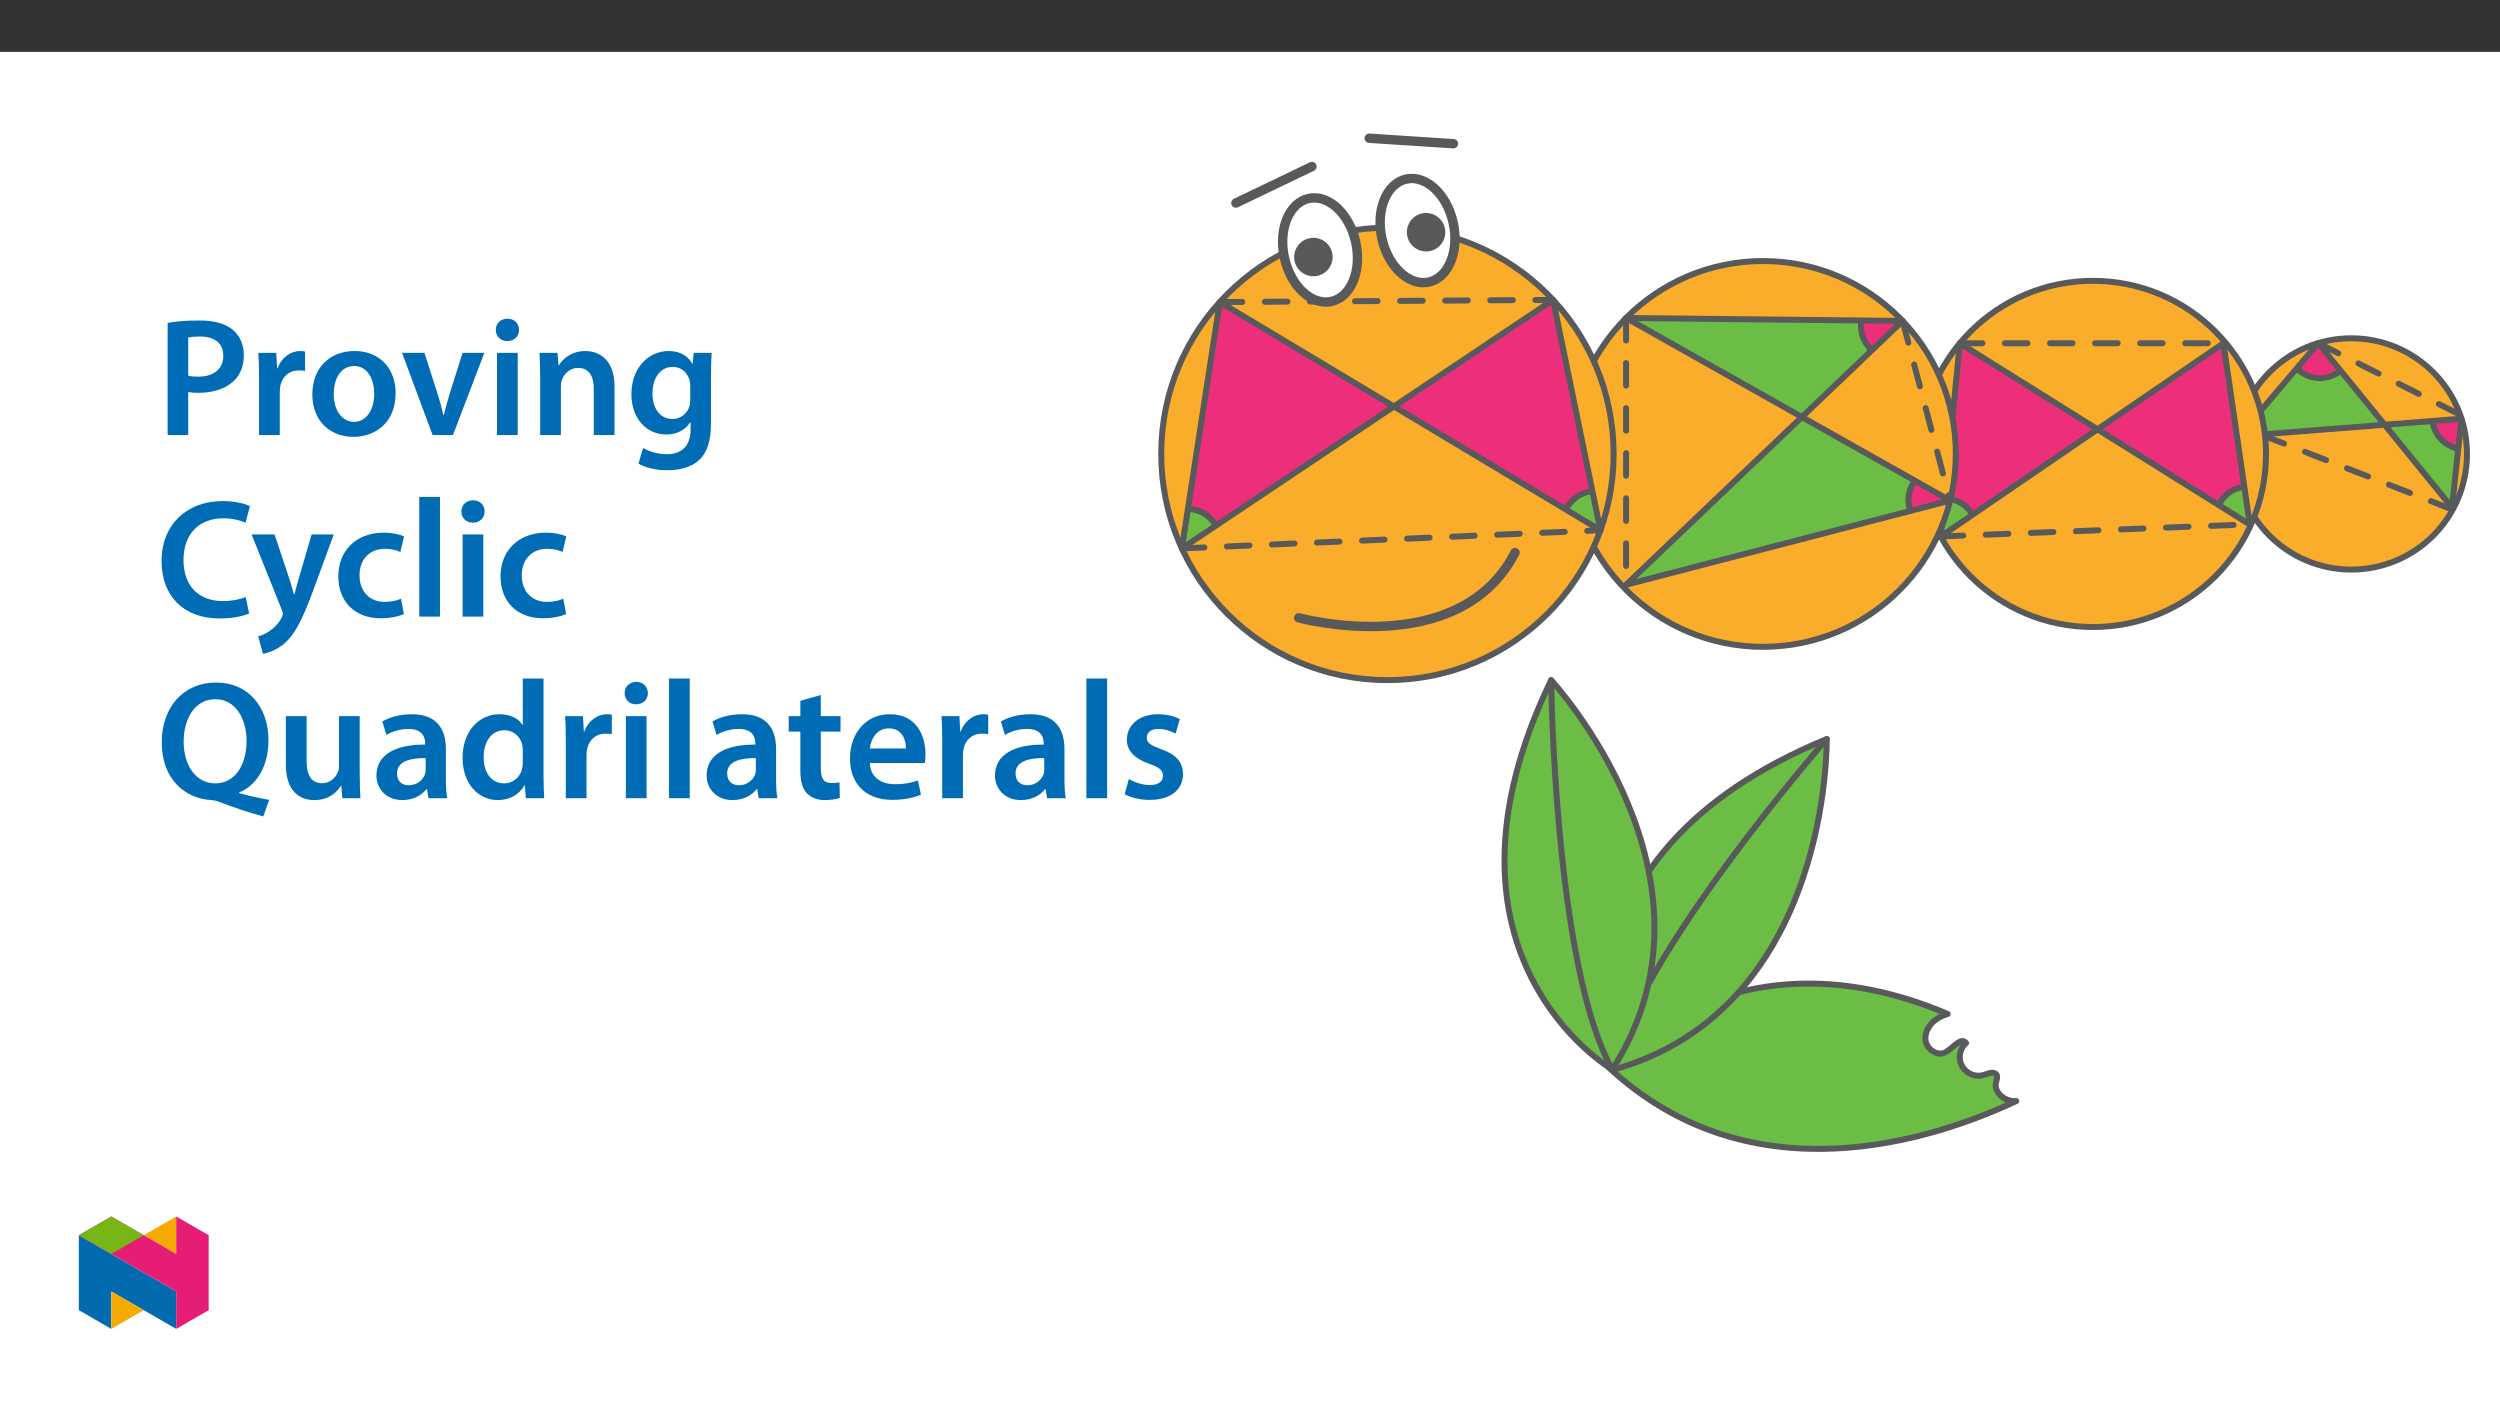 ﻿<?xml version="1.0" encoding="utf-8"?>
<svg xmlns="http://www.w3.org/2000/svg" xmlns:xlink="http://www.w3.org/1999/xlink" viewBox="0 0 960 540" version="1.1">
  <rect x="0" y="0" width="960" height="540" fill="#333333" stroke="none"/>
  <defs>
    <g>
      <symbol overflow="visible" id="glyph0-0">
        <path style="stroke:none;" d="M 0 0 L 32.375 0 L 32.375 -45.328 L 0 -45.328 Z M 16.188 -25.578 L 5.188 -42.094 L 27.188 -42.094 Z M 18.125 -22.656 L 29.141 -39.172 L 29.141 -6.156 Z M 5.188 -3.234 L 16.188 -19.75 L 27.188 -3.234 Z M 3.234 -39.172 L 14.25 -22.656 L 3.234 -6.156 Z M 3.234 -39.172 " />
      </symbol>
      <symbol overflow="visible" id="glyph0-1">
        <path style="stroke:none;" d="M 4.594 0 L 12.5 0 L 12.5 -16.516 C 13.594 -16.25 14.891 -16.188 16.375 -16.188 C 22.016 -16.188 26.938 -17.734 30.172 -20.922 C 32.562 -23.25 33.859 -26.609 33.859 -30.75 C 33.859 -34.828 32.188 -38.266 29.594 -40.406 C 26.812 -42.734 22.594 -43.969 16.766 -43.969 C 11.453 -43.969 7.516 -43.578 4.594 -43.062 Z M 12.5 -37.422 C 13.344 -37.625 14.891 -37.812 17.094 -37.812 C 22.594 -37.812 25.969 -35.281 25.969 -30.438 C 25.969 -25.375 22.344 -22.406 16.375 -22.406 C 14.766 -22.406 13.531 -22.469 12.5 -22.797 Z M 12.5 -37.422 " />
      </symbol>
      <symbol overflow="visible" id="glyph0-2">
        <path style="stroke:none;" d="M 4.281 0 L 12.234 0 L 12.234 -16.375 C 12.234 -17.219 12.297 -18.062 12.438 -18.781 C 13.141 -22.406 15.797 -24.797 19.547 -24.797 C 20.531 -24.797 21.234 -24.734 21.953 -24.609 L 21.953 -32.047 C 21.297 -32.188 20.844 -32.25 20.078 -32.25 C 16.641 -32.25 12.953 -29.984 11.391 -25.578 L 11.203 -25.578 L 10.875 -31.531 L 4.016 -31.531 C 4.203 -28.75 4.281 -25.641 4.281 -21.375 Z M 4.281 0 " />
      </symbol>
      <symbol overflow="visible" id="glyph0-3">
        <path style="stroke:none;" d="M 18.578 -32.25 C 9.062 -32.25 2.266 -25.906 2.266 -15.547 C 2.266 -5.375 9.188 0.719 18.062 0.719 C 26.094 0.719 34.25 -4.469 34.25 -16.062 C 34.25 -25.641 27.969 -32.25 18.578 -32.25 Z M 18.391 -26.484 C 23.828 -26.484 26.031 -20.781 26.031 -15.859 C 26.031 -9.453 22.859 -5.047 18.328 -5.047 C 13.531 -5.047 10.484 -9.641 10.484 -15.734 C 10.484 -20.984 12.75 -26.484 18.391 -26.484 Z M 18.391 -26.484 " />
      </symbol>
      <symbol overflow="visible" id="glyph0-4">
        <path style="stroke:none;" d="M 0.719 -31.531 L 12.438 0 L 20.266 0 L 32.312 -31.531 L 23.953 -31.531 L 18.906 -15.547 C 18.062 -12.688 17.359 -10.234 16.766 -7.641 L 16.578 -7.641 C 16 -10.234 15.344 -12.75 14.438 -15.547 L 9.328 -31.531 Z M 0.719 -31.531 " />
      </symbol>
      <symbol overflow="visible" id="glyph0-5">
        <path style="stroke:none;" d="M 12.234 0 L 12.234 -31.531 L 4.281 -31.531 L 4.281 0 Z M 8.281 -44.672 C 5.641 -44.672 3.812 -42.797 3.812 -40.344 C 3.812 -38.016 5.562 -36.062 8.219 -36.062 C 11 -36.062 12.75 -38.016 12.75 -40.344 C 12.688 -42.797 11 -44.672 8.281 -44.672 Z M 8.281 -44.672 " />
      </symbol>
      <symbol overflow="visible" id="glyph0-6">
        <path style="stroke:none;" d="M 4.281 0 L 12.234 0 L 12.234 -18.578 C 12.234 -19.484 12.375 -20.469 12.625 -21.109 C 13.469 -23.5 15.672 -25.766 18.844 -25.766 C 23.188 -25.766 24.859 -22.344 24.859 -17.812 L 24.859 0 L 32.828 0 L 32.828 -18.719 C 32.828 -28.688 27.125 -32.25 21.625 -32.25 C 16.375 -32.25 12.953 -29.266 11.531 -26.812 L 11.328 -26.812 L 10.938 -31.531 L 4.016 -31.531 C 4.141 -28.812 4.281 -25.766 4.281 -22.141 Z M 4.281 0 " />
      </symbol>
      <symbol overflow="visible" id="glyph0-7">
        <path style="stroke:none;" d="M 32.828 -22.469 C 32.828 -26.812 32.953 -29.391 33.094 -31.531 L 26.156 -31.531 L 25.828 -27.328 L 25.703 -27.328 C 24.219 -29.922 21.438 -32.25 16.578 -32.25 C 9 -32.25 2.266 -25.969 2.266 -15.609 C 2.266 -6.672 7.828 -0.188 15.672 -0.188 C 19.875 -0.188 23.047 -2.078 24.859 -4.859 L 25 -4.859 L 25 -2.141 C 25 4.656 21.109 7.375 15.922 7.375 C 12.109 7.375 8.734 6.156 6.734 4.984 L 4.984 11 C 7.703 12.625 11.984 13.531 16 13.531 C 20.328 13.531 24.922 12.625 28.172 9.719 C 31.469 6.734 32.828 2 32.828 -4.594 Z M 24.859 -13.797 C 24.859 -12.891 24.797 -11.781 24.547 -11 C 23.641 -8.094 21.047 -6.156 18.062 -6.156 C 13.078 -6.156 10.359 -10.484 10.359 -15.859 C 10.359 -22.281 13.656 -26.156 18.125 -26.156 C 21.5 -26.156 23.766 -23.953 24.609 -21.047 C 24.797 -20.391 24.859 -19.688 24.859 -18.906 Z M 24.859 -13.797 " />
      </symbol>
      <symbol overflow="visible" id="glyph0-8">
        <path style="stroke:none;" d="M 34.578 -7.516 C 32.438 -6.609 29.078 -5.953 25.906 -5.953 C 16.25 -5.953 10.688 -12.047 10.688 -21.688 C 10.688 -32.188 17.094 -37.75 25.969 -37.75 C 29.531 -37.75 32.438 -36.969 34.516 -36.062 L 36.188 -42.406 C 34.578 -43.25 30.891 -44.359 25.641 -44.359 C 12.297 -44.359 2.266 -35.672 2.266 -21.297 C 2.266 -7.969 10.688 0.719 24.547 0.719 C 29.844 0.719 34 -0.328 35.875 -1.234 Z M 34.578 -7.516 " />
      </symbol>
      <symbol overflow="visible" id="glyph0-9">
        <path style="stroke:none;" d="M 0.516 -31.531 L 12.109 -2.594 C 12.438 -1.812 12.5 -1.359 12.5 -1.031 C 12.5 -0.641 12.375 -0.188 12.047 0.391 C 10.938 2.531 9.188 4.406 7.641 5.375 C 6.016 6.547 4.406 7.25 3.047 7.578 L 4.859 14.25 C 6.797 13.984 10.031 12.953 13.203 10.234 C 16.906 7 19.812 1.75 24.156 -10.031 L 32.047 -31.531 L 23.562 -31.531 L 18.641 -14.703 C 18 -12.688 17.422 -10.297 16.969 -8.547 L 16.766 -8.547 C 16.312 -10.297 15.609 -12.688 14.953 -14.641 L 9.328 -31.531 Z M 0.516 -31.531 " />
      </symbol>
      <symbol overflow="visible" id="glyph0-10">
        <path style="stroke:none;" d="M 26.359 -6.859 C 24.797 -6.219 22.797 -5.641 20.078 -5.641 C 14.641 -5.641 10.422 -9.328 10.422 -15.797 C 10.359 -21.562 13.984 -26.031 20.078 -26.031 C 22.922 -26.031 24.797 -25.453 26.094 -24.797 L 27.516 -30.828 C 25.703 -31.594 22.734 -32.25 19.812 -32.25 C 8.734 -32.25 2.266 -24.922 2.266 -15.469 C 2.266 -5.703 8.672 0.641 18.516 0.641 C 22.469 0.641 25.766 -0.188 27.453 -0.969 Z M 26.359 -6.859 " />
      </symbol>
      <symbol overflow="visible" id="glyph0-11">
        <path style="stroke:none;" d="M 4.281 0 L 12.234 0 L 12.234 -45.969 L 4.281 -45.969 Z M 4.281 0 " />
      </symbol>
      <symbol overflow="visible" id="glyph0-12">
        <path style="stroke:none;" d="M 43.578 0.641 C 40.016 0 35.812 -0.906 32.047 -1.938 L 32.047 -2.203 C 38.469 -4.797 43.312 -11.844 43.312 -22.344 C 43.312 -34.703 35.812 -44.422 23.188 -44.422 C 10.688 -44.422 2.328 -34.969 2.328 -21.438 C 2.328 -7.25 11.328 0.188 21.438 0.719 C 22.406 0.781 23.375 0.969 24.281 1.359 C 29.781 3.5 35.219 5.312 41.312 7 Z M 22.859 -5.703 C 15.219 -5.703 10.75 -12.953 10.75 -21.688 C 10.75 -30.438 14.953 -38.016 22.922 -38.016 C 30.828 -38.016 34.906 -30.297 34.906 -22.016 C 34.906 -12.828 30.5 -5.703 22.859 -5.703 Z M 22.859 -5.703 " />
      </symbol>
      <symbol overflow="visible" id="glyph0-13">
        <path style="stroke:none;" d="M 32.5 -31.531 L 24.547 -31.531 L 24.547 -12.5 C 24.547 -11.594 24.406 -10.688 24.094 -10.031 C 23.312 -7.969 21.234 -5.766 18 -5.766 C 13.797 -5.766 12.109 -9.125 12.109 -14.375 L 12.109 -31.531 L 4.141 -31.531 L 4.141 -13.016 C 4.141 -2.719 9.391 0.719 15.094 0.719 C 20.781 0.719 23.891 -2.531 25.25 -4.734 L 25.453 -4.734 L 25.828 0 L 32.766 0 C 32.641 -2.594 32.5 -5.703 32.5 -9.453 Z M 32.5 -31.531 " />
      </symbol>
      <symbol overflow="visible" id="glyph0-14">
        <path style="stroke:none;" d="M 28.75 -18.906 C 28.75 -25.828 25.828 -32.25 15.734 -32.25 C 10.75 -32.25 6.672 -30.891 4.344 -29.469 L 5.891 -24.281 C 8.031 -25.641 11.266 -26.609 14.375 -26.609 C 19.938 -26.609 20.781 -23.188 20.781 -21.109 L 20.781 -20.594 C 9.125 -20.656 2.078 -16.578 2.078 -8.672 C 2.078 -3.891 5.641 0.719 11.984 0.719 C 16.125 0.719 19.422 -1.031 21.297 -3.5 L 21.5 -3.5 L 22.078 0 L 29.266 0 C 28.875 -1.938 28.75 -4.734 28.75 -7.578 Z M 20.984 -11.078 C 20.984 -10.484 20.984 -9.906 20.781 -9.328 C 20 -7.062 17.734 -4.984 14.5 -4.984 C 11.984 -4.984 9.969 -6.406 9.969 -9.516 C 9.969 -14.312 15.344 -15.469 20.984 -15.406 Z M 20.984 -11.078 " />
      </symbol>
      <symbol overflow="visible" id="glyph0-15">
        <path style="stroke:none;" d="M 25.375 -45.969 L 25.375 -28.172 L 25.25 -28.172 C 23.828 -30.5 20.719 -32.25 16.375 -32.25 C 8.812 -32.25 2.203 -25.969 2.266 -15.406 C 2.266 -5.703 8.219 0.719 15.797 0.719 C 20.328 0.719 24.156 -1.484 26.031 -4.984 L 26.156 -4.984 L 26.547 0 L 33.609 0 C 33.469 -2.141 33.344 -5.641 33.344 -8.875 L 33.344 -45.969 Z M 25.375 -13.656 C 25.375 -12.828 25.312 -12.047 25.125 -11.328 C 24.344 -7.906 21.5 -5.703 18.266 -5.703 C 13.203 -5.703 10.359 -9.906 10.359 -15.734 C 10.359 -21.562 13.203 -26.094 18.328 -26.094 C 21.953 -26.094 24.469 -23.562 25.188 -20.531 C 25.312 -19.875 25.375 -19.031 25.375 -18.391 Z M 25.375 -13.656 " />
      </symbol>
      <symbol overflow="visible" id="glyph0-16">
        <path style="stroke:none;" d="M 5.562 -37.422 L 5.562 -31.531 L 1.094 -31.531 L 1.094 -25.578 L 5.562 -25.578 L 5.562 -10.75 C 5.562 -6.609 6.344 -3.688 8.094 -1.875 C 9.578 -0.266 11.984 0.719 14.953 0.719 C 17.422 0.719 19.547 0.328 20.719 -0.125 L 20.594 -6.156 C 19.688 -5.891 18.906 -5.828 17.484 -5.828 C 14.438 -5.828 13.406 -7.766 13.406 -11.656 L 13.406 -25.578 L 20.984 -25.578 L 20.984 -31.531 L 13.406 -31.531 L 13.406 -39.625 Z M 5.562 -37.422 " />
      </symbol>
      <symbol overflow="visible" id="glyph0-17">
        <path style="stroke:none;" d="M 31.016 -13.531 C 31.141 -14.25 31.281 -15.406 31.281 -16.906 C 31.281 -23.828 27.906 -32.25 17.672 -32.25 C 7.578 -32.25 2.266 -24.016 2.266 -15.281 C 2.266 -5.641 8.281 0.641 18.516 0.641 C 23.047 0.641 26.812 -0.188 29.531 -1.359 L 28.359 -6.797 C 25.906 -5.953 23.312 -5.375 19.625 -5.375 C 14.5 -5.375 10.094 -7.828 9.906 -13.531 Z M 9.906 -19.094 C 10.234 -22.344 12.297 -26.812 17.219 -26.812 C 22.531 -26.812 23.828 -22.016 23.766 -19.094 Z M 9.906 -19.094 " />
      </symbol>
      <symbol overflow="visible" id="glyph0-18">
        <path style="stroke:none;" d="M 2.328 -1.547 C 4.656 -0.266 8.094 0.641 11.906 0.641 C 20.266 0.641 24.734 -3.5 24.734 -9.266 C 24.672 -13.922 22.078 -16.828 16.312 -18.844 C 12.297 -20.328 10.812 -21.234 10.812 -23.25 C 10.812 -25.188 12.375 -26.609 15.219 -26.609 C 18 -26.609 20.594 -25.578 21.891 -24.797 L 23.5 -30.375 C 21.625 -31.406 18.578 -32.25 15.094 -32.25 C 7.766 -32.25 3.172 -27.969 3.172 -22.406 C 3.172 -18.641 5.703 -15.281 11.844 -13.203 C 15.734 -11.781 17.031 -10.75 17.031 -8.609 C 17.031 -6.547 15.469 -5.047 11.984 -5.047 C 9.125 -5.047 5.703 -6.281 3.953 -7.375 Z M 2.328 -1.547 " />
      </symbol>
    </g>
    <clipPath id="clip1">
      <path d="M 878 131 L 904 131 L 904 146 L 878 146 Z M 878 131 " />
    </clipPath>
    <clipPath id="clip2">
      <path d="M 859.836 167.496 L 915.691 163.102 L 890.184 131.75 Z M 915.691 163.102 L 941.551 194.879 L 945.219 160.777 Z M 915.691 163.102 " />
    </clipPath>
    <clipPath id="clip3">
      <path d="M 877 131 L 905 131 L 905 147 L 877 147 Z M 877 131 " />
    </clipPath>
    <clipPath id="clip4">
      <path d="M 859.836 167.496 L 915.691 163.102 L 890.184 131.75 Z M 915.691 163.102 L 941.551 194.879 L 945.219 160.777 Z M 915.691 163.102 " />
    </clipPath>
    <clipPath id="clip5">
      <path d="M 933 147 L 946 147 L 946 173 L 933 173 Z M 933 147 " />
    </clipPath>
    <clipPath id="clip6">
      <path d="M 859.836 167.496 L 915.691 163.102 L 890.184 131.75 Z M 915.691 163.102 L 941.551 194.879 L 945.219 160.777 Z M 915.691 163.102 " />
    </clipPath>
    <clipPath id="clip7">
      <path d="M 932 146 L 946 146 L 946 174 L 932 174 Z M 932 146 " />
    </clipPath>
    <clipPath id="clip8">
      <path d="M 859.836 167.496 L 915.691 163.102 L 890.184 131.75 Z M 915.691 163.102 L 941.551 194.879 L 945.219 160.777 Z M 915.691 163.102 " />
    </clipPath>
    <clipPath id="clip9">
      <path d="M 745 191 L 760 191 L 760 207 L 745 207 Z M 745 191 " />
    </clipPath>
    <clipPath id="clip10">
      <path d="M 805.438 164.855 L 863.934 201.422 L 853.789 131.809 Z M 745.238 206.004 L 805.438 164.855 L 752.574 131.809 Z M 745.238 206.004 " />
    </clipPath>
    <clipPath id="clip11">
      <path d="M 745 190 L 761 190 L 761 207 L 745 207 Z M 745 190 " />
    </clipPath>
    <clipPath id="clip12">
      <path d="M 805.438 164.855 L 863.934 201.422 L 853.789 131.809 Z M 745.238 206.004 L 805.438 164.855 L 752.574 131.809 Z M 745.238 206.004 " />
    </clipPath>
    <clipPath id="clip13">
      <path d="M 850 186 L 864 186 L 864 207 L 850 207 Z M 850 186 " />
    </clipPath>
    <clipPath id="clip14">
      <path d="M 805.438 164.855 L 863.934 201.422 L 853.789 131.809 Z M 745.238 206.004 L 805.438 164.855 L 752.574 131.809 Z M 745.238 206.004 " />
    </clipPath>
    <clipPath id="clip15">
      <path d="M 849 185 L 864 185 L 864 207 L 849 207 Z M 849 185 " />
    </clipPath>
    <clipPath id="clip16">
      <path d="M 805.438 164.855 L 863.934 201.422 L 853.789 131.809 Z M 745.238 206.004 L 805.438 164.855 L 752.574 131.809 Z M 745.238 206.004 " />
    </clipPath>
    <clipPath id="clip17">
      <path d="M 714 122 L 740 122 L 740 138 L 714 138 Z M 714 122 " />
    </clipPath>
    <clipPath id="clip18">
      <path d="M 691.918 160.137 L 730.602 123.227 L 624.414 122.098 Z M 624.414 224.539 L 748.848 192.219 L 691.918 160.137 Z M 624.414 224.539 " />
    </clipPath>
    <clipPath id="clip19">
      <path d="M 713 122 L 741 122 L 741 139 L 713 139 Z M 713 122 " />
    </clipPath>
    <clipPath id="clip20">
      <path d="M 691.918 160.137 L 730.602 123.227 L 624.414 122.098 Z M 624.414 224.539 L 748.848 192.219 L 691.918 160.137 Z M 624.414 224.539 " />
    </clipPath>
    <clipPath id="clip21">
      <path d="M 732 179 L 749 179 L 749 205 L 732 205 Z M 732 179 " />
    </clipPath>
    <clipPath id="clip22">
      <path d="M 691.918 160.137 L 730.602 123.227 L 624.414 122.098 Z M 624.414 224.539 L 748.848 192.219 L 691.918 160.137 Z M 624.414 224.539 " />
    </clipPath>
    <clipPath id="clip23">
      <path d="M 731 178 L 749 178 L 749 206 L 731 206 Z M 731 178 " />
    </clipPath>
    <clipPath id="clip24">
      <path d="M 691.918 160.137 L 730.602 123.227 L 624.414 122.098 Z M 624.414 224.539 L 748.848 192.219 L 691.918 160.137 Z M 624.414 224.539 " />
    </clipPath>
    <clipPath id="clip25">
      <path d="M 453 195 L 469 195 L 469 211 L 453 211 Z M 453 195 " />
    </clipPath>
    <clipPath id="clip26">
      <path d="M 535.262 156.078 L 614.555 203.621 L 596.383 115.168 Z M 453.828 210.59 L 535.262 156.078 L 468.395 115.988 Z M 453.828 210.59 " />
    </clipPath>
    <clipPath id="clip27">
      <path d="M 453 194 L 470 194 L 470 211 L 453 211 Z M 453 194 " />
    </clipPath>
    <clipPath id="clip28">
      <path d="M 535.262 156.078 L 614.555 203.621 L 596.383 115.168 Z M 453.828 210.59 L 535.262 156.078 L 468.395 115.988 Z M 453.828 210.59 " />
    </clipPath>
    <clipPath id="clip29">
      <path d="M 600 188 L 615 188 L 615 211 L 600 211 Z M 600 188 " />
    </clipPath>
    <clipPath id="clip30">
      <path d="M 535.262 156.078 L 614.555 203.621 L 596.383 115.168 Z M 453.828 210.59 L 535.262 156.078 L 468.395 115.988 Z M 453.828 210.59 " />
    </clipPath>
    <clipPath id="clip31">
      <path d="M 599 187 L 615 187 L 615 211 L 599 211 Z M 599 187 " />
    </clipPath>
    <clipPath id="clip32">
      <path d="M 535.262 156.078 L 614.555 203.621 L 596.383 115.168 Z M 453.828 210.59 L 535.262 156.078 L 468.395 115.988 Z M 453.828 210.59 " />
    </clipPath>
    <clipPath id="clip33">
      <path d="M 523 51.277 L 560 51.277 L 560 57 L 523 57 Z M 523 51.277 " />
    </clipPath>
    <clipPath id="clip34">
      <path d="M 616 376 L 776 376 L 776 442.336 L 616 442.336 Z M 616 376 " />
    </clipPath>
    <clipPath id="clip35">
      <path d="M 30.277 474 L 68 474 L 68 510.301 L 30.277 510.301 Z M 30.277 474 " />
    </clipPath>
    <clipPath id="clip36">
      <path d="M 42 495 L 56 495 L 56 510.301 L 42 510.301 Z M 42 495 " />
    </clipPath>
    <clipPath id="clip37">
      <path d="M 55 467.125 L 68 467.125 L 68 482 L 55 482 Z M 55 467.125 " />
    </clipPath>
    <clipPath id="clip38">
      <path d="M 30.277 467.125 L 80.133 467.125 L 80.133 510.301 L 30.277 510.301 Z M 30.277 467.125 " />
    </clipPath>
    <clipPath id="clip39">
      <path d="M 30.277 467.125 L 56 467.125 L 56 482 L 30.277 482 Z M 30.277 467.125 " />
    </clipPath>
  </defs>
  <g id="surface1">
    <path style=" stroke:none;fill-rule:nonzero;fill:rgb(100%,100%,100%);fill-opacity:1;" d="M 0 559.926 L 960 559.926 L 960 19.926 L 0 19.926 Z M 0 559.926 " />
    <path style=" stroke:none;fill-rule:nonzero;fill:rgb(98%,67.499%,16.899%);fill-opacity:1;" d="M 902.91 129.898 C 927.438 129.898 947.324 149.781 947.324 174.309 C 947.324 198.836 927.438 218.719 902.91 218.719 C 878.383 218.719 858.504 198.836 858.504 174.309 C 858.504 149.781 878.383 129.898 902.91 129.898 " />
    <path style="fill:none;stroke-width:3;stroke-linecap:round;stroke-linejoin:round;stroke:rgb(34.499%,34.9%,35.699%);stroke-opacity:1;stroke-miterlimit:4;" d="M -0.002 -0 C 32.06 -0 58.055 -25.991 58.055 -58.053 C 58.055 -90.115 32.06 -116.105 -0.002 -116.105 C -32.064 -116.105 -58.05 -90.115 -58.05 -58.053 C -58.05 -25.991 -32.064 -0 -0.002 -0 Z M -0.002 -0 " transform="matrix(0.765,0,0,-0.765,902.912,129.898)" />
    <path style="fill:none;stroke-width:3;stroke-linecap:round;stroke-linejoin:round;stroke:rgb(34.499%,34.9%,35.699%);stroke-opacity:1;stroke-dasharray:11.316;stroke-miterlimit:4;" d="M -0.002 -0.002 L 74.687 -37.727 " transform="matrix(0.765,0,0,-0.765,890.185,131.752)" />
    <path style="fill:none;stroke-width:3;stroke-linecap:round;stroke-linejoin:round;stroke:rgb(34.499%,34.9%,35.699%);stroke-opacity:1;stroke-dasharray:11.316;stroke-miterlimit:4;" d="M 0 -0.001 L -108.558 42.509 " transform="matrix(0.765,0,0,-0.765,941.55,195.601)" />
    <path style=" stroke:none;fill-rule:nonzero;fill:rgb(42.4%,74.1%,27.1%);fill-opacity:1;" d="M 890.184 131.754 L 941.551 194.879 L 945.219 160.777 L 859.836 167.496 Z M 890.184 131.754 " />
    <g clip-path="url(#clip1)" clip-rule="nonzero">
      <g clip-path="url(#clip2)" clip-rule="nonzero">
        <path style=" stroke:none;fill-rule:nonzero;fill:rgb(92.899%,17.999%,47.8%);fill-opacity:1;" d="M 890.836 120.402 C 897.676 120.402 903.223 125.949 903.223 132.789 C 903.223 139.633 897.676 145.18 890.836 145.18 C 883.992 145.18 878.445 139.633 878.445 132.789 C 878.445 125.949 883.992 120.402 890.836 120.402 " />
      </g>
    </g>
    <g clip-path="url(#clip3)" clip-rule="nonzero">
      <g clip-path="url(#clip4)" clip-rule="nonzero">
        <path style="fill:none;stroke-width:3;stroke-linecap:round;stroke-linejoin:round;stroke:rgb(34.499%,34.9%,35.699%);stroke-opacity:1;stroke-miterlimit:4;" d="M 0.002 -0.002 C 8.943 -0.002 16.194 -7.253 16.194 -16.194 C 16.194 -25.14 8.943 -32.39 0.002 -32.39 C -8.944 -32.39 -16.194 -25.14 -16.194 -16.194 C -16.194 -7.253 -8.944 -0.002 0.002 -0.002 Z M 0.002 -0.002 " transform="matrix(0.765,0,0,-0.765,890.834,120.401)" />
      </g>
    </g>
    <g clip-path="url(#clip5)" clip-rule="nonzero">
      <g clip-path="url(#clip6)" clip-rule="nonzero">
        <path style=" stroke:none;fill-rule:nonzero;fill:rgb(92.899%,17.999%,47.8%);fill-opacity:1;" d="M 946.363 147.738 C 953.203 147.738 958.75 153.285 958.75 160.129 C 958.75 166.969 953.203 172.516 946.363 172.516 C 939.52 172.516 933.973 166.969 933.973 160.129 C 933.973 153.285 939.52 147.738 946.363 147.738 " />
      </g>
    </g>
    <g clip-path="url(#clip7)" clip-rule="nonzero">
      <g clip-path="url(#clip8)" clip-rule="nonzero">
        <path style="fill:none;stroke-width:3;stroke-linecap:round;stroke-linejoin:round;stroke:rgb(34.499%,34.9%,35.699%);stroke-opacity:1;stroke-miterlimit:4;" d="M 0.002 -0.001 C 8.943 -0.001 16.194 -7.252 16.194 -16.198 C 16.194 -25.139 8.943 -32.39 0.002 -32.39 C -8.944 -32.39 -16.195 -25.139 -16.195 -16.198 C -16.195 -7.252 -8.944 -0.001 0.002 -0.001 Z M 0.002 -0.001 " transform="matrix(0.765,0,0,-0.765,946.362,147.737)" />
      </g>
    </g>
    <path style="fill:none;stroke-width:3;stroke-linecap:round;stroke-linejoin:round;stroke:rgb(34.499%,34.9%,35.699%);stroke-opacity:1;stroke-miterlimit:4;" d="M -0.001 -0.002 L 67.146 -82.519 L 71.941 -37.942 L -39.671 -46.724 Z M -0.001 -0.002 " transform="matrix(0.765,0,0,-0.765,890.184,131.752)" />
    <path style=" stroke:none;fill-rule:nonzero;fill:rgb(98%,67.499%,16.899%);fill-opacity:1;" d="M 803.684 107.836 C 840.391 107.836 870.152 137.598 870.152 174.309 C 870.152 211.02 840.391 240.777 803.684 240.777 C 766.973 240.777 737.211 211.02 737.211 174.309 C 737.211 137.598 766.973 107.836 803.684 107.836 " />
    <path style="fill:none;stroke-width:3;stroke-linecap:round;stroke-linejoin:round;stroke:rgb(34.499%,34.9%,35.699%);stroke-opacity:1;stroke-miterlimit:4;" d="M 0.002 0.003 C 47.985 0.003 86.889 -38.902 86.889 -86.89 C 86.889 -134.878 47.985 -173.777 0.002 -173.777 C -47.987 -173.777 -86.891 -134.878 -86.891 -86.89 C -86.891 -38.902 -47.987 0.003 0.002 0.003 Z M 0.002 0.003 " transform="matrix(0.765,0,0,-0.765,803.682,107.838)" />
    <path style="fill:none;stroke-width:3;stroke-linecap:round;stroke-linejoin:round;stroke:rgb(34.499%,34.9%,35.699%);stroke-opacity:1;stroke-dasharray:11.316;stroke-miterlimit:4;" d="M -0 0.001 L 132.307 0.001 " transform="matrix(0.765,0,0,-0.765,752.575,131.809)" />
    <path style="fill:none;stroke-width:3;stroke-linecap:round;stroke-linejoin:round;stroke:rgb(34.499%,34.9%,35.699%);stroke-opacity:1;stroke-dasharray:11.316;stroke-miterlimit:4;" d="M -0.002 0.001 L 156.013 6.119 " transform="matrix(0.765,0,0,-0.765,745.24,206.001)" />
    <path style=" stroke:none;fill-rule:nonzero;fill:rgb(92.899%,17.999%,47.8%);fill-opacity:1;" d="M 752.574 131.809 L 863.934 201.422 L 853.789 131.809 L 745.238 206 Z M 752.574 131.809 " />
    <g clip-path="url(#clip9)" clip-rule="nonzero">
      <g clip-path="url(#clip10)" clip-rule="nonzero">
        <path style=" stroke:none;fill-rule:nonzero;fill:rgb(42.4%,74.1%,27.1%);fill-opacity:1;" d="M 746.684 191.445 C 753.523 191.445 759.074 196.992 759.074 203.836 C 759.074 210.68 753.523 216.227 746.684 216.227 C 739.84 216.227 734.293 210.68 734.293 203.836 C 734.293 196.992 739.84 191.445 746.684 191.445 " />
      </g>
    </g>
    <g clip-path="url(#clip11)" clip-rule="nonzero">
      <g clip-path="url(#clip12)" clip-rule="nonzero">
        <path style="fill:none;stroke-width:3;stroke-linecap:round;stroke-linejoin:round;stroke:rgb(34.499%,34.9%,35.699%);stroke-opacity:1;stroke-miterlimit:4;" d="M 0.002 0.002 C 8.943 0.002 16.199 -7.249 16.199 -16.195 C 16.199 -25.141 8.943 -32.392 0.002 -32.392 C -8.944 -32.392 -16.195 -25.141 -16.195 -16.195 C -16.195 -7.249 -8.944 0.002 0.002 0.002 Z M 0.002 0.002 " transform="matrix(0.765,0,0,-0.765,746.682,191.447)" />
      </g>
    </g>
    <g clip-path="url(#clip13)" clip-rule="nonzero">
      <g clip-path="url(#clip14)" clip-rule="nonzero">
        <path style=" stroke:none;fill-rule:nonzero;fill:rgb(42.4%,74.1%,27.1%);fill-opacity:1;" d="M 863.211 186.867 C 870.051 186.867 875.602 192.414 875.602 199.258 C 875.602 206.102 870.051 211.648 863.211 211.648 C 856.367 211.648 850.82 206.102 850.82 199.258 C 850.82 192.414 856.367 186.867 863.211 186.867 " />
      </g>
    </g>
    <g clip-path="url(#clip15)" clip-rule="nonzero">
      <g clip-path="url(#clip16)" clip-rule="nonzero">
        <path style="fill:none;stroke-width:3;stroke-linecap:round;stroke-linejoin:round;stroke:rgb(34.499%,34.9%,35.699%);stroke-opacity:1;stroke-miterlimit:4;" d="M 0.001 0.002 C 8.942 0.002 16.198 -7.249 16.198 -16.195 C 16.198 -25.141 8.942 -32.392 0.001 -32.392 C -8.945 -32.392 -16.196 -25.141 -16.196 -16.195 C -16.196 -7.249 -8.945 0.002 0.001 0.002 Z M 0.001 0.002 " transform="matrix(0.765,0,0,-0.765,863.21,186.869)" />
      </g>
    </g>
    <path style="fill:none;stroke-width:3;stroke-linecap:round;stroke-linejoin:round;stroke:rgb(34.499%,34.9%,35.699%);stroke-opacity:1;stroke-miterlimit:4;" d="M -0 0.001 L 145.567 -90.997 L 132.307 0.001 L -9.59 -96.981 Z M -0 0.001 " transform="matrix(0.765,0,0,-0.765,752.575,131.81)" />
    <path style=" stroke:none;fill-rule:nonzero;fill:rgb(98%,67.499%,16.899%);fill-opacity:1;" d="M 676.957 100.234 C 717.867 100.234 751.031 133.398 751.031 174.309 C 751.031 215.219 717.867 248.383 676.957 248.383 C 636.047 248.383 602.883 215.219 602.883 174.309 C 602.883 133.398 636.047 100.234 676.957 100.234 " />
    <path style="fill:none;stroke-width:3;stroke-linecap:round;stroke-linejoin:round;stroke:rgb(34.499%,34.9%,35.699%);stroke-opacity:1;stroke-miterlimit:4;" d="M -0.001 -0.001 C 53.477 -0.001 96.828 -43.353 96.828 -96.83 C 96.828 -150.308 53.477 -193.659 -0.001 -193.659 C -53.478 -193.659 -96.83 -150.308 -96.83 -96.83 C -96.83 -43.353 -53.478 -0.001 -0.001 -0.001 Z M -0.001 -0.001 " transform="matrix(0.765,0,0,-0.765,676.958,100.233)" />
    <path style="fill:none;stroke-width:3;stroke-linecap:round;stroke-linejoin:round;stroke:rgb(34.499%,34.9%,35.699%);stroke-opacity:1;stroke-dasharray:11.316;stroke-miterlimit:4;" d="M 0 0.001 L 0 -133.909 " transform="matrix(0.765,0,0,-0.765,624.414,122.098)" />
    <path style="fill:none;stroke-width:3;stroke-linecap:round;stroke-linejoin:round;stroke:rgb(34.499%,34.9%,35.699%);stroke-opacity:1;stroke-dasharray:11.316;stroke-miterlimit:4;" d="M -0.002 0.002 L 23.849 -90.184 " transform="matrix(0.765,0,0,-0.765,730.603,123.228)" />
    <path style=" stroke:none;fill-rule:nonzero;fill:rgb(42.4%,74.1%,27.1%);fill-opacity:1;" d="M 624.414 122.098 L 730.602 123.23 L 624.414 224.539 L 748.848 192.219 Z M 624.414 122.098 " />
    <g clip-path="url(#clip17)" clip-rule="nonzero">
      <g clip-path="url(#clip18)" clip-rule="nonzero">
        <path style=" stroke:none;fill-rule:nonzero;fill:rgb(92.899%,17.999%,47.8%);fill-opacity:1;" d="M 726.996 112.793 C 733.84 112.793 739.387 118.34 739.387 125.184 C 739.387 132.027 733.84 137.574 726.996 137.574 C 720.152 137.574 714.605 132.027 714.605 125.184 C 714.605 118.34 720.152 112.793 726.996 112.793 " />
      </g>
    </g>
    <g clip-path="url(#clip19)" clip-rule="nonzero">
      <g clip-path="url(#clip20)" clip-rule="nonzero">
        <path style="fill:none;stroke-width:3;stroke-linecap:round;stroke-linejoin:round;stroke:rgb(34.499%,34.9%,35.699%);stroke-opacity:1;stroke-miterlimit:4;" d="M -0 0.001 C 8.946 0.001 16.197 -7.249 16.197 -16.196 C 16.197 -25.142 8.946 -32.392 -0 -32.392 C -8.946 -32.392 -16.197 -25.142 -16.197 -16.196 C -16.197 -7.249 -8.946 0.001 -0 0.001 Z M -0 0.001 " transform="matrix(0.765,0,0,-0.765,726.996,112.794)" />
      </g>
    </g>
    <g clip-path="url(#clip21)" clip-rule="nonzero">
      <g clip-path="url(#clip22)" clip-rule="nonzero">
        <path style=" stroke:none;fill-rule:nonzero;fill:rgb(92.899%,17.999%,47.8%);fill-opacity:1;" d="M 745.238 179.621 C 752.082 179.621 757.629 185.168 757.629 192.012 C 757.629 198.855 752.082 204.402 745.238 204.402 C 738.398 204.402 732.852 198.855 732.852 192.012 C 732.852 185.168 738.398 179.621 745.238 179.621 " />
      </g>
    </g>
    <g clip-path="url(#clip23)" clip-rule="nonzero">
      <g clip-path="url(#clip24)" clip-rule="nonzero">
        <path style="fill:none;stroke-width:3;stroke-linecap:round;stroke-linejoin:round;stroke:rgb(34.499%,34.9%,35.699%);stroke-opacity:1;stroke-miterlimit:4;" d="M -0.002 -0 C 8.944 -0 16.195 -7.251 16.195 -16.197 C 16.195 -25.143 8.944 -32.394 -0.002 -32.394 C -8.943 -32.394 -16.194 -25.143 -16.194 -16.197 C -16.194 -7.251 -8.943 -0 -0.002 -0 Z M -0.002 -0 " transform="matrix(0.765,0,0,-0.765,745.24,179.621)" />
      </g>
    </g>
    <path style="fill:none;stroke-width:3;stroke-linecap:round;stroke-linejoin:round;stroke:rgb(34.499%,34.9%,35.699%);stroke-opacity:1;stroke-miterlimit:4;" d="M -0.001 0.001 L 138.806 -1.479 L -0.001 -133.909 L 162.658 -91.66 Z M -0.001 0.001 " transform="matrix(0.765,0,0,-0.765,624.415,122.099)" />
    <path style=" stroke:none;fill-rule:nonzero;fill:rgb(98%,67.499%,16.899%);fill-opacity:1;" d="M 532.77 87.445 C 580.742 87.445 619.633 126.336 619.633 174.309 C 619.633 222.281 580.742 261.172 532.77 261.172 C 484.797 261.172 445.906 222.281 445.906 174.309 C 445.906 126.336 484.797 87.445 532.77 87.445 " />
    <path style="fill:none;stroke-width:3;stroke-linecap:round;stroke-linejoin:round;stroke:rgb(34.499%,34.9%,35.699%);stroke-opacity:1;stroke-miterlimit:4;" d="M 0 -0.001 C 62.71 -0.001 113.547 -50.838 113.547 -113.548 C 113.547 -176.257 62.71 -227.094 0 -227.094 C -62.709 -227.094 -113.546 -176.257 -113.546 -113.548 C -113.546 -50.838 -62.709 -0.001 0 -0.001 Z M 0 -0.001 " transform="matrix(0.765,0,0,-0.765,532.769,87.445)" />
    <path style="fill:none;stroke-width:3;stroke-linecap:round;stroke-linejoin:round;stroke:rgb(34.499%,34.9%,35.699%);stroke-opacity:1;stroke-dasharray:11.316;stroke-miterlimit:4;" d="M -0.001 -0 L 210.1 9.109 " transform="matrix(0.765,0,0,-0.765,453.829,210.59)" />
    <path style="fill:none;stroke-width:3;stroke-linecap:round;stroke-linejoin:round;stroke:rgb(34.499%,34.9%,35.699%);stroke-opacity:1;stroke-dasharray:11.316;stroke-miterlimit:4;" d="M 0 -0.002 L 167.305 1.075 " transform="matrix(0.765,0,0,-0.765,468.394,115.99)" />
    <path style=" stroke:none;fill-rule:nonzero;fill:rgb(92.899%,17.999%,47.8%);fill-opacity:1;" d="M 468.395 115.988 L 614.559 203.621 L 596.383 115.168 L 453.828 210.59 Z M 468.395 115.988 " />
    <g clip-path="url(#clip25)" clip-rule="nonzero">
      <g clip-path="url(#clip26)" clip-rule="nonzero">
        <path style=" stroke:none;fill-rule:nonzero;fill:rgb(42.4%,74.1%,27.1%);fill-opacity:1;" d="M 456.004 195.43 C 462.848 195.43 468.395 200.977 468.395 207.82 C 468.395 214.664 462.848 220.211 456.004 220.211 C 449.16 220.211 443.613 214.664 443.613 207.82 C 443.613 200.977 449.16 195.43 456.004 195.43 " />
      </g>
    </g>
    <g clip-path="url(#clip27)" clip-rule="nonzero">
      <g clip-path="url(#clip28)" clip-rule="nonzero">
        <path style="fill:none;stroke-width:3;stroke-linecap:round;stroke-linejoin:round;stroke:rgb(34.499%,34.9%,35.699%);stroke-opacity:1;stroke-miterlimit:4;" d="M -0 0.002 C 8.946 0.002 16.197 -7.249 16.197 -16.195 C 16.197 -25.141 8.946 -32.392 -0 -32.392 C -8.946 -32.392 -16.197 -25.141 -16.197 -16.195 C -16.197 -7.249 -8.946 0.002 -0 0.002 Z M -0 0.002 " transform="matrix(0.765,0,0,-0.765,456.004,195.431)" />
      </g>
    </g>
    <g clip-path="url(#clip29)" clip-rule="nonzero">
      <g clip-path="url(#clip30)" clip-rule="nonzero">
        <path style=" stroke:none;fill-rule:nonzero;fill:rgb(42.4%,74.1%,27.1%);fill-opacity:1;" d="M 612.566 188.562 C 619.41 188.562 624.957 194.109 624.957 200.953 C 624.957 207.793 619.41 213.34 612.566 213.34 C 605.727 213.34 600.18 207.793 600.18 200.953 C 600.18 194.109 605.727 188.562 612.566 188.562 " />
      </g>
    </g>
    <g clip-path="url(#clip31)" clip-rule="nonzero">
      <g clip-path="url(#clip32)" clip-rule="nonzero">
        <path style="fill:none;stroke-width:3;stroke-linecap:round;stroke-linejoin:round;stroke:rgb(34.499%,34.9%,35.699%);stroke-opacity:1;stroke-miterlimit:4;" d="M -0.002 -0.001 C 8.944 -0.001 16.194 -7.252 16.194 -16.198 C 16.194 -25.139 8.944 -32.39 -0.002 -32.39 C -8.943 -32.39 -16.194 -25.139 -16.194 -16.198 C -16.194 -7.252 -8.943 -0.001 -0.002 -0.001 Z M -0.002 -0.001 " transform="matrix(0.765,0,0,-0.765,612.568,188.561)" />
      </g>
    </g>
    <path style="fill:none;stroke-width:3;stroke-linecap:round;stroke-linejoin:round;stroke:rgb(34.499%,34.9%,35.699%);stroke-opacity:1;stroke-miterlimit:4;" d="M 0 0.002 L 191.065 -114.551 L 167.305 1.074 L -19.041 -123.66 Z M 0 0.002 " transform="matrix(0.765,0,0,-0.765,468.394,115.99)" />
    <path style="fill:none;stroke-width:4.715;stroke-linecap:round;stroke-linejoin:round;stroke:rgb(34.499%,34.9%,35.699%);stroke-opacity:1;stroke-miterlimit:4;" d="M 0.002 0 C 0.002 0 80.496 -21.982 108.565 32.726 " transform="matrix(0.765,0,0,-0.765,498.706,237.235)" />
    <path style="fill:none;stroke-width:4.715;stroke-linecap:round;stroke-linejoin:round;stroke:rgb(34.499%,34.9%,35.699%);stroke-opacity:1;stroke-miterlimit:4;" d="M 0 0.002 L -38.169 -18.319 " transform="matrix(0.765,0,0,-0.765,503.789,63.943)" />
    <g clip-path="url(#clip33)" clip-rule="nonzero">
      <path style="fill:none;stroke-width:4.715;stroke-linecap:round;stroke-linejoin:round;stroke:rgb(34.499%,34.9%,35.699%);stroke-opacity:1;stroke-miterlimit:4;" d="M -0 -0.001 L 42.254 -2.748 " transform="matrix(0.765,0,0,-0.765,525.789,53.081)" />
    </g>
    <path style=" stroke:none;fill-rule:nonzero;fill:rgb(100%,100%,100%);fill-opacity:1;" d="M 520.59 92.969 C 523 103.887 518.82 114.094 511.262 115.758 C 503.699 117.422 495.621 109.922 493.215 99 C 490.809 88.078 494.984 77.875 502.547 76.211 C 510.105 74.543 518.188 82.047 520.59 92.969 " />
    <path style="fill:none;stroke-width:4.715;stroke-linecap:round;stroke-linejoin:round;stroke:rgb(34.499%,34.9%,35.699%);stroke-opacity:1;stroke-miterlimit:4;" d="M -0.002 -0.001 C 3.148 -14.273 -2.315 -27.616 -12.196 -29.791 C -22.082 -31.966 -32.641 -22.162 -35.787 -7.885 C -38.932 6.392 -33.474 19.729 -23.588 21.904 C -13.707 24.085 -3.143 14.276 -0.002 -0.001 Z M -0.002 -0.001 " transform="matrix(0.765,0,0,-0.765,520.592,92.968)" />
    <path style=" stroke:none;fill-rule:nonzero;fill:rgb(100%,100%,100%);fill-opacity:1;" d="M 558.027 85.516 C 560.434 96.438 556.254 106.641 548.695 108.309 C 541.133 109.973 533.055 102.469 530.645 91.551 C 528.242 80.629 532.418 70.426 539.98 68.762 C 547.539 67.094 555.621 74.594 558.027 85.516 " />
    <path style="fill:none;stroke-width:4.715;stroke-linecap:round;stroke-linejoin:round;stroke:rgb(34.499%,34.9%,35.699%);stroke-opacity:1;stroke-miterlimit:4;" d="M 0.001 0.002 C 3.147 -14.275 -2.317 -27.613 -12.197 -29.793 C -22.083 -31.968 -32.643 -22.159 -35.793 -7.887 C -38.933 6.39 -33.475 19.727 -23.589 21.902 C -13.709 24.083 -3.144 14.279 0.001 0.002 Z M 0.001 0.002 " transform="matrix(0.765,0,0,-0.765,558.026,85.517)" />
    <path style=" stroke:none;fill-rule:nonzero;fill:rgb(34.499%,34.9%,35.699%);fill-opacity:1;" d="M 511.562 97.117 C 512.438 101.102 509.922 105.039 505.938 105.918 C 501.957 106.793 498.016 104.277 497.141 100.293 C 496.262 96.312 498.781 92.371 502.762 91.496 C 506.742 90.617 510.684 93.137 511.562 97.117 " />
    <path style=" stroke:none;fill-rule:nonzero;fill:rgb(34.499%,34.9%,35.699%);fill-opacity:1;" d="M 554.828 87.586 C 555.707 91.566 553.188 95.504 549.207 96.383 C 545.223 97.258 541.285 94.742 540.406 90.758 C 539.531 86.777 542.047 82.84 546.027 81.961 C 550.012 81.086 553.953 83.602 554.828 87.586 " />
    <path style=" stroke:none;fill-rule:nonzero;fill:rgb(42.4%,74.1%,27.1%);fill-opacity:1;" d="M 773.781 422.84 C 769.852 422.961 765.605 419.555 766.449 415.715 C 766.664 414.73 767.18 413.664 766.699 412.777 C 765.875 411.258 763.625 412.172 761.984 412.711 C 758.211 413.949 754.148 411.891 752.91 408.121 C 752.016 405.395 752.824 402.398 754.969 400.496 C 752.859 398.055 749.91 402.527 747.082 404.078 C 744 405.766 739.848 402.949 739.41 399.461 C 738.969 395.977 741.359 392.621 744.395 390.848 C 745.5 390.215 746.68 389.711 747.906 389.348 C 665.254 354.188 617.617 409.777 617.617 409.777 C 672.52 461.031 742.867 437.531 774.254 422.809 C 774.094 422.82 773.938 422.836 773.781 422.84 " />
    <g clip-path="url(#clip34)" clip-rule="nonzero">
      <path style="fill:none;stroke-width:3;stroke-linecap:round;stroke-linejoin:round;stroke:rgb(34.499%,34.9%,35.699%);stroke-opacity:1;stroke-miterlimit:4;" d="M 0.002 0.001 C -5.135 -0.157 -10.686 4.295 -9.583 9.315 C -9.302 10.601 -8.628 11.995 -9.256 13.154 C -10.333 15.141 -13.275 13.946 -15.419 13.241 C -20.352 11.623 -25.662 14.314 -27.281 19.241 C -28.45 22.805 -27.393 26.722 -24.59 29.208 C -27.347 32.4 -31.203 26.553 -34.899 24.526 C -38.928 22.32 -44.356 26.002 -44.928 30.561 C -45.505 35.116 -42.38 39.502 -38.412 41.821 C -36.967 42.648 -35.425 43.307 -33.822 43.781 C -141.864 89.742 -204.135 17.076 -204.135 17.076 C -132.367 -49.923 -40.409 -19.204 0.619 0.042 C 0.41 0.026 0.206 0.006 0.002 0.001 Z M 0.002 0.001 " transform="matrix(0.765,0,0,-0.765,773.78,422.84)" />
    </g>
    <path style=" stroke:none;fill-rule:nonzero;fill:rgb(42.4%,74.1%,27.1%);fill-opacity:1;" d="M 619.227 410.852 C 619.227 410.852 592.633 328.672 701.457 283.781 C 701.457 283.781 703.266 387.559 619.227 410.852 " />
    <path style="fill:none;stroke-width:3;stroke-linecap:round;stroke-linejoin:round;stroke:rgb(34.499%,34.9%,35.699%);stroke-opacity:1;stroke-miterlimit:4;" d="M 0.001 0.001 C 0.001 0.001 -34.762 107.425 107.492 166.106 C 107.492 166.106 109.856 30.449 0.001 0.001 Z M 0.001 0.001 " transform="matrix(0.765,0,0,-0.765,619.225,410.852)" />
    <path style="fill-rule:nonzero;fill:rgb(42.4%,74.1%,27.1%);fill-opacity:1;stroke-width:3;stroke-linecap:round;stroke-linejoin:round;stroke:rgb(34.499%,34.9%,35.699%);stroke-opacity:1;stroke-miterlimit:4;" d="M 0 -0.001 C 0 -0.001 -94.787 -108.324 -107.491 -166.106 " transform="matrix(0.765,0,0,-0.765,701.457,283.781)" />
    <path style=" stroke:none;fill-rule:nonzero;fill:rgb(42.4%,74.1%,27.1%);fill-opacity:1;" d="M 619.113 410.699 C 619.113 410.699 544.492 367.199 595.641 261.172 C 595.641 261.172 666.203 337.293 619.113 410.699 " />
    <path style="fill:none;stroke-width:3;stroke-linecap:round;stroke-linejoin:round;stroke:rgb(34.499%,34.9%,35.699%);stroke-opacity:1;stroke-miterlimit:4;" d="M -0.002 -0.002 C -0.002 -0.002 -97.546 56.861 -30.685 195.458 C -30.685 195.458 61.553 95.954 -0.002 -0.002 Z M -0.002 -0.002 " transform="matrix(0.765,0,0,-0.765,619.115,410.698)" />
    <path style="fill-rule:nonzero;fill:rgb(42.4%,74.1%,27.1%);fill-opacity:1;stroke-width:3;stroke-linecap:round;stroke-linejoin:round;stroke:rgb(34.499%,34.9%,35.699%);stroke-opacity:1;stroke-miterlimit:4;" d="M -0.002 -0.001 C -0.002 -0.001 1.612 -143.929 30.681 -195.461 " transform="matrix(0.765,0,0,-0.765,595.642,261.171)" />
    <g style="fill:rgb(0%,42.354%,71.373%);fill-opacity:1;">
      <use xlink:href="#glyph0-1" x="59.776" y="167.039" />
    </g>
    <g style="fill:rgb(0%,42.354%,71.373%);fill-opacity:1;">
      <use xlink:href="#glyph0-2" x="95.198" y="167.039" />
    </g>
    <g style="fill:rgb(0%,42.354%,71.373%);fill-opacity:1;">
      <use xlink:href="#glyph0-3" x="117.669" y="167.039" />
    </g>
    <g style="fill:rgb(0%,42.354%,71.373%);fill-opacity:1;">
      <use xlink:href="#glyph0-4" x="153.674" y="167.039" />
      <use xlink:href="#glyph0-5" x="186.571" y="167.039" />
      <use xlink:href="#glyph0-6" x="203.148" y="167.039" />
      <use xlink:href="#glyph0-7" x="240.189" y="167.039" />
    </g>
    <g style="fill:rgb(0%,42.354%,71.373%);fill-opacity:1;">
      <use xlink:href="#glyph0-8" x="59.776" y="236.777" />
    </g>
    <g style="fill:rgb(0%,42.354%,71.373%);fill-opacity:1;">
      <use xlink:href="#glyph0-9" x="96.105" y="236.777" />
    </g>
    <g style="fill:rgb(0%,42.354%,71.373%);fill-opacity:1;">
      <use xlink:href="#glyph0-10" x="127.642" y="236.777" />
      <use xlink:href="#glyph0-11" x="156.717" y="236.777" />
      <use xlink:href="#glyph0-5" x="173.36" y="236.777" />
      <use xlink:href="#glyph0-10" x="189.938" y="236.777" />
    </g>
    <g style="fill:rgb(0%,42.354%,71.373%);fill-opacity:1;">
      <use xlink:href="#glyph0-12" x="59.776" y="306.516" />
    </g>
    <g style="fill:rgb(0%,42.354%,71.373%);fill-opacity:1;">
      <use xlink:href="#glyph0-13" x="105.624" y="306.516" />
      <use xlink:href="#glyph0-14" x="142.471" y="306.516" />
      <use xlink:href="#glyph0-15" x="175.368" y="306.516" />
      <use xlink:href="#glyph0-2" x="212.991" y="306.516" />
      <use xlink:href="#glyph0-5" x="236.045" y="306.516" />
      <use xlink:href="#glyph0-11" x="252.623" y="306.516" />
      <use xlink:href="#glyph0-14" x="269.265" y="306.516" />
    </g>
    <g style="fill:rgb(0%,42.354%,71.373%);fill-opacity:1;">
      <use xlink:href="#glyph0-16" x="301.774" y="306.516" />
    </g>
    <g style="fill:rgb(0%,42.354%,71.373%);fill-opacity:1;">
      <use xlink:href="#glyph0-17" x="324.115" y="306.516" />
      <use xlink:href="#glyph0-2" x="357.529" y="306.516" />
    </g>
    <g style="fill:rgb(0%,42.354%,71.373%);fill-opacity:1;">
      <use xlink:href="#glyph0-14" x="380" y="306.516" />
      <use xlink:href="#glyph0-11" x="412.897" y="306.516" />
      <use xlink:href="#glyph0-18" x="429.539" y="306.516" />
    </g>
    <g clip-path="url(#clip35)" clip-rule="nonzero">
      <path style=" stroke:none;fill-rule:nonzero;fill:rgb(0.8%,42%,68.999%);fill-opacity:1;" d="M 30.277 503.105 L 42.738 510.301 L 42.738 495.91 L 67.668 510.301 L 67.668 495.91 L 30.277 474.32 Z M 30.277 503.105 " />
    </g>
    <g clip-path="url(#clip36)" clip-rule="nonzero">
      <path style=" stroke:none;fill-rule:nonzero;fill:rgb(96.1%,66.699%,0%);fill-opacity:1;" d="M 42.738 510.301 L 55.203 503.105 L 42.738 495.91 Z M 42.738 510.301 " />
    </g>
    <g clip-path="url(#clip37)" clip-rule="nonzero">
      <path style=" stroke:none;fill-rule:nonzero;fill:rgb(96.1%,66.699%,0%);fill-opacity:1;" d="M 67.668 467.125 L 55.203 474.32 L 67.668 481.516 Z M 67.668 467.125 " />
    </g>
    <g clip-path="url(#clip38)" clip-rule="nonzero">
      <path style=" stroke:none;fill-rule:nonzero;fill:rgb(89.799%,11.4%,45.499%);fill-opacity:1;" d="M 67.668 467.125 L 67.668 481.516 L 42.738 467.125 L 30.277 474.32 L 67.668 495.91 L 67.668 510.301 L 80.133 503.105 L 80.133 474.32 Z M 67.668 467.125 " />
    </g>
    <g clip-path="url(#clip39)" clip-rule="nonzero">
      <path style=" stroke:none;fill-rule:nonzero;fill:rgb(47.099%,70.999%,9%);fill-opacity:1;" d="M 42.738 467.125 L 30.277 474.32 L 42.738 481.516 L 55.203 474.32 Z M 42.738 467.125 " />
    </g>
  </g>
</svg>